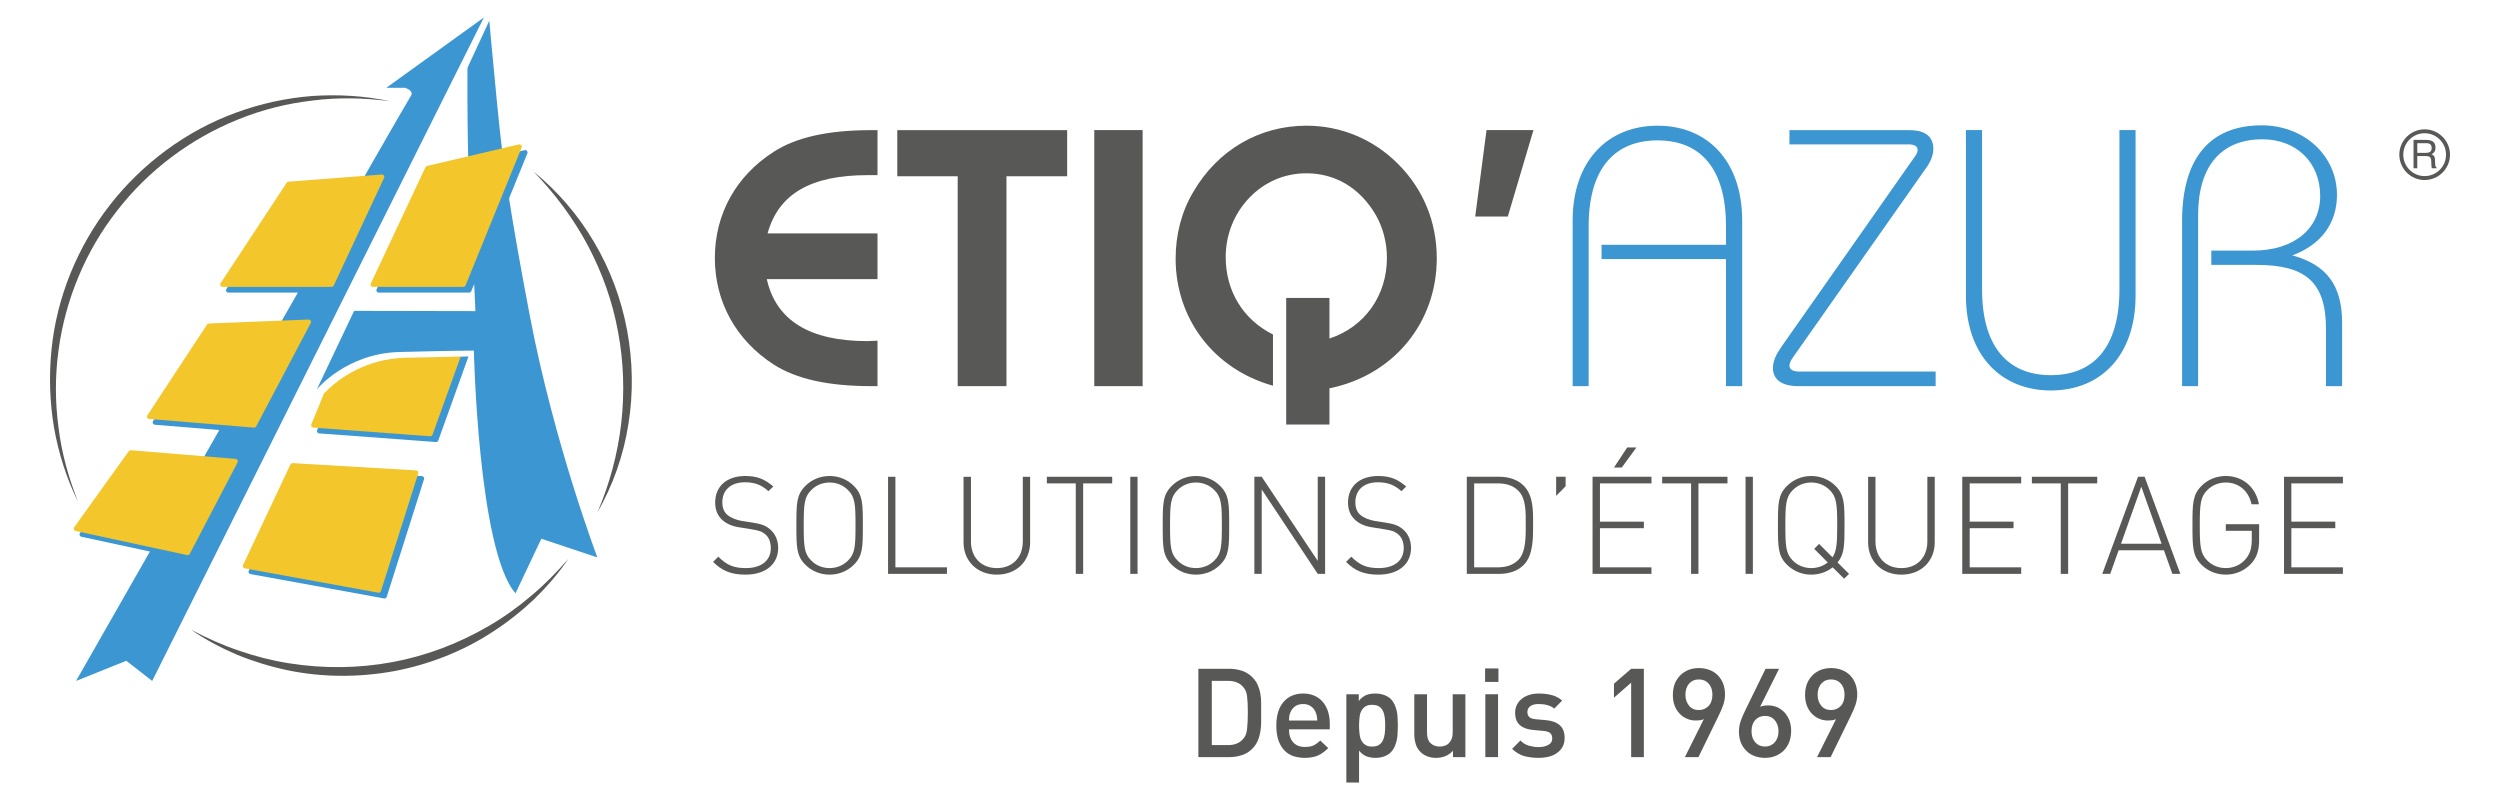 <?xml version="1.0" encoding="utf-8"?>
<!-- Generator: Adobe Illustrator 16.0.0, SVG Export Plug-In . SVG Version: 6.00 Build 0)  -->
<!DOCTYPE svg PUBLIC "-//W3C//DTD SVG 1.1//EN" "http://www.w3.org/Graphics/SVG/1.1/DTD/svg11.dtd">
<svg version="1.1" id="Calque_1" xmlns="http://www.w3.org/2000/svg" xmlns:xlink="http://www.w3.org/1999/xlink" x="0px" y="0px"
	 width="566.93px" height="181.417px" viewBox="0 0 566.93 181.417" enable-background="new 0 0 566.93 181.417"
	 xml:space="preserve">
<g>
	<g>
		<g>
			<g>
				<g>
					<path fill="#585857" d="M169.036,130.312c-3.271,0-5.307-0.887-7.329-2.89l1.179-1.185c1.99,1.978,3.594,2.589,6.263,2.589
						c3.444,0,5.646-1.653,5.646-4.531c0-1.312-0.398-2.389-1.2-3.09c-0.819-0.678-1.402-0.896-3.186-1.177l-2.564-0.418
						c-1.675-0.217-2.997-0.788-3.927-1.584c-1.175-1.004-1.738-2.37-1.738-4.062c0-3.688,2.626-6.022,6.824-6.022
						c2.728,0,4.472,0.747,6.356,2.38l-1.098,1.067c-1.352-1.189-2.713-2.023-5.336-2.023c-3.187,0-5.119,1.766-5.119,4.532
						c0,1.267,0.377,2.229,1.162,2.879c0.771,0.646,2.024,1.165,3.278,1.359l2.384,0.368c2.07,0.317,2.994,0.687,3.915,1.461
						c1.205,0.983,1.927,2.509,1.927,4.271C176.473,127.949,173.625,130.312,169.036,130.312z"/>
					<path fill="#585857" d="M193.636,128.062c-1.448,1.464-3.44,2.25-5.51,2.25c-2.065,0-4.055-0.786-5.495-2.25
						c-2.009-2.001-2.034-3.964-2.034-8.924c0-4.985,0.025-6.929,2.034-8.938c1.44-1.469,3.43-2.258,5.495-2.258
						c2.069,0,4.062,0.789,5.51,2.258c2.003,2.009,2.037,3.952,2.037,8.938C195.673,124.098,195.639,126.061,193.636,128.062z
						 M192.3,111.132c-1.107-1.124-2.59-1.713-4.174-1.713c-1.561,0-3.056,0.589-4.154,1.713c-1.595,1.549-1.711,3.266-1.711,8.006
						c0,4.739,0.116,6.427,1.711,7.987c1.099,1.12,2.594,1.701,4.154,1.701c1.584,0,3.066-0.581,4.174-1.701
						c1.595-1.561,1.708-3.248,1.708-7.987C194.008,114.398,193.895,112.681,192.3,111.132z"/>
					<path fill="#585857" d="M201.387,130.137v-22.021h1.666v20.537h11.69v1.483H201.387z"/>
					<path fill="#585857" d="M226.066,130.312c-4.41,0-7.561-3.022-7.561-7.328v-14.867h1.683v14.661
						c0,3.645,2.357,6.049,5.878,6.049s5.88-2.404,5.88-6.049v-14.661h1.656v14.867C233.603,127.29,230.49,130.312,226.066,130.312z
						"/>
					<path fill="#585857" d="M245.63,109.619v20.519h-1.675v-20.519h-6.56v-1.502h14.821v1.502H245.63z"/>
					<path fill="#585857" d="M256.316,130.137v-22.021h1.649v22.021H256.316z"/>
					<path fill="#585857" d="M276.704,128.062c-1.442,1.464-3.435,2.25-5.51,2.25c-2.073,0-4.03-0.786-5.479-2.25
						c-2.031-2.001-2.043-3.964-2.043-8.924c0-4.985,0.012-6.929,2.043-8.938c1.448-1.469,3.405-2.258,5.479-2.258
						c2.075,0,4.067,0.789,5.51,2.258c2.008,2.009,2.04,3.952,2.04,8.938C278.744,124.098,278.712,126.061,276.704,128.062z
						 M275.374,111.132c-1.11-1.124-2.599-1.713-4.18-1.713c-1.561,0-3.041,0.589-4.146,1.713c-1.601,1.549-1.713,3.266-1.713,8.006
						c0,4.739,0.112,6.427,1.713,7.987c1.104,1.12,2.585,1.701,4.146,1.701c1.581,0,3.069-0.581,4.18-1.701
						c1.595-1.561,1.71-3.248,1.71-7.987C277.084,114.398,276.969,112.681,275.374,111.132z"/>
					<path fill="#585857" d="M298.828,130.137L286.12,111v19.138h-1.666v-22.021h1.666l12.708,19.075v-19.075h1.668v22.021H298.828z
						"/>
					<path fill="#585857" d="M312.571,130.312c-3.294,0-5.331-0.887-7.324-2.89l1.187-1.185c1.972,1.978,3.561,2.589,6.222,2.589
						c3.489,0,5.669-1.653,5.669-4.531c0-1.312-0.408-2.389-1.205-3.09c-0.798-0.678-1.38-0.896-3.186-1.177l-2.58-0.418
						c-1.667-0.217-3.002-0.788-3.905-1.584c-1.196-1.004-1.757-2.37-1.757-4.062c0-3.688,2.626-6.022,6.852-6.022
						c2.704,0,4.445,0.747,6.34,2.38l-1.073,1.067c-1.373-1.189-2.743-2.023-5.374-2.023c-3.184,0-5.077,1.766-5.077,4.532
						c0,1.267,0.378,2.229,1.136,2.879c0.758,0.646,2.04,1.165,3.267,1.359l2.38,0.368c2.07,0.317,2.994,0.687,3.922,1.461
						c1.229,0.983,1.92,2.509,1.92,4.271C319.982,127.949,317.135,130.312,312.571,130.312z"/>
					<path fill="#585857" d="M345.516,128.13c-1.283,1.295-3.228,2.007-5.509,2.007h-7.38v-22.021h7.38
						c2.281,0,4.226,0.72,5.509,2.007c2.236,2.239,2.151,5.723,2.151,8.699C347.667,121.794,347.752,125.908,345.516,128.13z
						 M344.34,111.312c-1.267-1.304-2.955-1.693-4.721-1.693h-5.321v19.035h5.321c1.766,0,3.454-0.408,4.721-1.713
						c1.779-1.786,1.654-5.671,1.654-8.118C345.994,116.379,346.119,113.09,344.34,111.312z"/>
					<path fill="#585857" d="M352.887,112.451v-4.334h2.152v2.161L352.887,112.451z"/>
					<path fill="#585857" d="M361.147,130.137v-22.021h13.358v1.502h-11.679v8.674h9.957v1.485h-9.957v8.876h11.679v1.483H361.147z
						 M367.776,106.016h-1.766l2.989-4.541h2.094L367.776,106.016z"/>
					<path fill="#585857" d="M385.159,109.619v20.519h-1.671v-20.519h-6.558v-1.502h14.813v1.502H385.159z"/>
					<path fill="#585857" d="M395.842,130.137v-22.021h1.661v22.021H395.842z"/>
					<path fill="#585857" d="M418.198,131.239l-2.602-2.585c-1.354,1.079-3.083,1.658-4.862,1.658c-2.067,0-4.035-0.786-5.498-2.25
						c-2.025-2.001-2.05-3.964-2.05-8.924c0-4.985,0.024-6.929,2.05-8.938c1.463-1.469,3.431-2.258,5.498-2.258
						c2.068,0,4.066,0.789,5.519,2.258c1.996,2.009,2.034,3.952,2.034,8.938c0,4.548-0.038,6.579-1.58,8.409l2.599,2.59
						L418.198,131.239z M414.935,111.132c-1.128-1.124-2.613-1.713-4.2-1.713c-1.564,0-3.059,0.589-4.175,1.713
						c-1.568,1.549-1.691,3.266-1.691,8.006c0,4.739,0.123,6.427,1.691,7.987c1.116,1.12,2.61,1.701,4.175,1.701
						c1.408,0,2.709-0.444,3.745-1.279l-3.07-3.081l1.104-1.126l3.042,3.043c0.959-1.403,1.071-3.263,1.071-7.245
						C416.627,114.398,416.488,112.681,414.935,111.132z"/>
					<path fill="#585857" d="M431.192,130.312c-4.416,0-7.556-3.022-7.556-7.328v-14.867h1.669v14.661
						c0,3.645,2.364,6.049,5.887,6.049c3.519,0,5.878-2.404,5.878-6.049v-14.661h1.674v14.867
						C438.744,127.29,435.611,130.312,431.192,130.312z"/>
					<path fill="#585857" d="M444.986,130.137v-22.021h13.367v1.502h-11.683v8.674h9.944v1.485h-9.944v8.876h11.683v1.483H444.986z"
						/>
					<path fill="#585857" d="M468.998,109.619v20.519h-1.674v-20.519h-6.55v-1.502h14.821v1.502H468.998z"/>
					<path fill="#585857" d="M492.628,130.137l-1.907-5.349h-10.274l-1.904,5.349h-1.81l8.11-22.021h1.495l8.105,22.021H492.628z
						 M485.585,110.357l-4.597,12.945h9.196L485.585,110.357z"/>
					<path fill="#585857" d="M510.514,127.803c-1.444,1.592-3.551,2.509-5.764,2.509c-2.094,0-4.071-0.786-5.523-2.25
						c-2.002-2.001-2.037-3.964-2.037-8.924c0-4.985,0.035-6.929,2.037-8.938c1.452-1.469,3.43-2.258,5.523-2.258
						c3.842,0,6.819,2.529,7.511,6.416h-1.675c-0.651-3.018-2.883-4.939-5.836-4.939c-1.595,0-3.08,0.589-4.19,1.713
						c-1.576,1.549-1.712,3.266-1.712,8.006c0,4.739,0.136,6.427,1.712,7.987c1.11,1.12,2.596,1.701,4.19,1.701
						c1.723,0,3.425-0.724,4.556-2.111c0.962-1.174,1.332-2.478,1.332-4.37v-1.979h-5.888v-1.489h7.558v3.598
						C512.308,124.75,511.823,126.383,510.514,127.803z"/>
					<path fill="#585857" d="M517.952,130.137v-22.021h13.356v1.502h-11.692v8.674h9.963v1.485h-9.963v8.876h11.692v1.483H517.952z"
						/>
				</g>
				<path fill="#585857" d="M197.577,87.566c-9.639,0-16.952-1.587-22.1-4.89c-8.55-5.494-13.37-14.226-13.37-24.173
					c0-9.983,4.82-18.636,13.37-24.092c5.147-3.325,12.461-4.899,22.1-4.899h1.418v10.204h-2.244
					c-12.734,0-20.198,4.159-22.683,13.212h24.927v10.367h-25.108c2.079,9.329,9.661,14.059,22.772,14.059
					c0.758,0,1.502-0.094,2.336-0.094v10.306H197.577z"/>
				<polygon fill="#585857" points="228.236,87.566 217.178,87.566 217.178,39.971 203.478,39.971 203.478,29.512 242.002,29.512 
					242.002,39.971 228.236,39.971 				"/>
				<rect x="248.152" y="29.498" fill="#585857" width="10.964" height="58.068"/>
				<path fill="#585857" d="M291.675,96.278V67.557h9.808v9.209c8.061-2.645,13.032-9.813,13.032-18.263
					c0-3.57-0.919-6.909-2.466-9.646c-3.588-6.23-9.236-9.559-15.796-9.559c-4.916,0-9.487,1.927-12.958,5.574
					c-3.485,3.647-5.339,8.391-5.339,13.458c0,7.64,3.912,14.129,10.719,17.523v11.618c-13.601-3.811-22.076-15.362-22.076-28.8
					c0-5.409,1.315-10.648,3.995-15.129c5.541-9.563,15.024-15.039,25.659-15.039c7.951,0,15.359,3.153,20.91,8.8
					c5.674,5.734,8.657,13.14,8.657,21.282c0,14.451-9.637,26.489-24.338,29.475v8.217"/>
				<polygon fill="#585857" points="337.103,29.498 347.745,29.498 341.925,49.111 334.535,49.111 				"/>
				<g>
					<path fill="#3C96D2" d="M105.463,80.847c-0.118,0.001-0.233,0.003-0.359,0.005c-0.963,0.015-1.836,0.27-2.835,0.222
						c-0.806-0.039-1.589-0.267-1.797,0.702c-0.127,0.588-0.18,1.492-0.622,1.941c-0.43,0.436-1.296,0.256-1.851,0.274
						c-0.932,0.032-1.859,0.211-2.79,0.271c-1.137,0.072-2.341,0.106-3.438,0.314c-2.756,0.522-5.593,0.767-8.313,1.561
						c-0.753,0.22-1.514,0.409-2.274,0.601c-1.727,0.436-3.479,0.88-5.066,1.711c-1.143,0.599-1.486,2.442-1.96,3.603
						c-0.747,1.833-1.495,3.665-2.242,5.498c-0.062,0.157-0.047,0.336,0.038,0.478c0.093,0.145,0.245,0.238,0.416,0.253
						l26.483,1.957c0.015,0,0.026,0,0.038,0c0.222,0,0.421-0.137,0.501-0.35l6.845-19.049c-0.179,0.002-0.367,0.004-0.564,0.007
						C105.607,80.845,105.529,80.846,105.463,80.847z"/>
					<path fill="#3C96D2" d="M115.436,44.993l4.161-10.225c0.075-0.183,0.042-0.395-0.089-0.545
						c-0.131-0.154-0.33-0.221-0.525-0.174l-4.956,1.162c-0.619-4.784-0.992-8.559-1.365-12.376
						c-0.985-10.088-1.704-18.129-1.704-18.129l-4.951,10.683c0,0-0.087,10.196,0.187,21.66l-8.06,1.89
						c-0.159,0.039-0.29,0.146-0.36,0.292L85.4,65.601c-0.073,0.163-0.063,0.355,0.034,0.507c0.099,0.157,0.267,0.248,0.45,0.248
						h20.501c0.213,0,0.409-0.132,0.492-0.332l0.654-1.607c0.266,4.984,0.266,6.134,0.266,6.134l-27.49-0.055l-8.459,17.806
						c0,0,6.606-8.141,18.666-8.475c12.063-0.321,16.948-0.321,16.948-0.321s0.973,45.271,9.438,55.044l5.863-12.378l12.704,4.231
						c0,0-9.771-25.732-15.3-54.715C117.965,60.158,116.484,51.673,115.436,44.993z"/>
					<path fill="#3C96D2" d="M87.609,19.908h4.214c0,0,2.293,0.653,1.284,1.952c-0.23,0.312-4.646,7.981-11.237,19.478
						l-15.161,1.165c-0.161,0.013-0.309,0.101-0.402,0.24L51.343,65.535c-0.105,0.164-0.113,0.372-0.021,0.544
						c0.093,0.171,0.272,0.277,0.467,0.277h15.76c-1.451,2.536-2.927,5.118-4.422,7.732l-14.455,0.57
						c-0.172,0.007-0.328,0.096-0.421,0.242L34.706,95.494c-0.104,0.164-0.116,0.363-0.033,0.53
						c0.084,0.167,0.249,0.276,0.434,0.294l14.625,1.206c-1.363,2.387-2.716,4.755-4.053,7.095l-14.71-1.216
						c-0.183-0.01-0.367,0.071-0.478,0.221l-12.364,17.263c-0.103,0.145-0.126,0.332-0.064,0.496
						c0.064,0.17,0.209,0.294,0.383,0.333l15.549,3.363c-9.746,17.068-16.75,29.342-16.75,29.342l11.389-4.573l5.879,4.573
						L109.737,3.954L87.609,19.908z"/>
					<path fill="#3C96D2" d="M95.686,107.971l-28.007-1.644c-0.21-0.012-0.418,0.101-0.51,0.3l-10.76,22.809
						c-0.072,0.156-0.068,0.328,0.008,0.474c0.075,0.144,0.216,0.253,0.379,0.274l30.304,5.522c0.03,0.006,0.065,0.01,0.097,0.01
						c0.229,0,0.434-0.146,0.502-0.37l8.461-26.688c0.051-0.153,0.025-0.323-0.068-0.456C96,108.061,95.853,107.981,95.686,107.971z
						"/>
					<path fill="#3C96D2" d="M375.888,28.504c-11.295,0-19.255,7.979-19.255,21.519v37.543h3.63V51.273
						c0-12.892,5.751-19.438,15.625-19.438c9.878,0,15.52,6.546,15.52,19.438v4.238h-28.22v3.242h28.22v28.813h3.67V50.023
						C395.077,36.483,387.196,28.504,375.888,28.504z"/>
					<path fill="#3C96D2" d="M405.798,82.914c0-0.341,0.183-0.991,0.641-1.655l30.671-43.622c0.818-1.239,1.319-2.652,1.319-3.887
						c0-2.752-1.813-4.237-5.46-4.237h-27.171v3.224h26.993c1.322,0,2.075,0.421,2.075,1.244c0,0.431-0.179,0.911-0.512,1.352
						l-30.403,43.348c-1.154,1.669-1.896,3.167-1.896,4.751c0,2.644,1.986,4.136,5.813,4.136h31.084v-3.313h-31.01
						C406.551,84.252,405.798,83.745,405.798,82.914z"/>
					<path fill="#3C96D2" d="M480.628,65.635c0,12.87-5.649,19.44-15.545,19.44c-9.87,0-15.606-6.57-15.606-19.44V29.498h-3.66
						v37.55c0,13.552,7.984,21.499,19.267,21.499c11.317,0,19.204-7.947,19.204-21.499v-37.55h-3.659V65.635z"/>
					<path fill="#3C96D2" d="M519.827,57.91c6.552-2.398,10.131-7.302,10.131-13.707c0-8.871-7.383-15.781-17.106-15.781
						c-11.557,0-18.015,7.313-18.015,21.686v37.458h3.634V48.772c0-11.221,5.338-17.184,14.564-17.184
						c7.633,0,13.119,5.145,13.119,12.868c0,7.228-5.741,12.371-15.221,12.371h-9.47v3.245h10.292
						c11.17,0,15.717,3.983,15.717,14.544v12.95h3.655V73.279C531.128,64.794,527.719,60.072,519.827,57.91z"/>
				</g>
			</g>
			<g>
				<path fill="#F3C62B" d="M103.901,80.87c-0.105,0.001-0.225,0.004-0.334,0.005c-0.081,0.001-0.15,0.002-0.233,0.004l0,0
					c-2.701,0.045-6.468,0.122-11.511,0.254c-8.955,0.246-14.907,4.796-17.381,7.123l-0.005,0.011
					c-0.422,0.396-0.757,0.735-0.97,0.966l-2.865,7.004c-0.062,0.16-0.048,0.339,0.039,0.48c0.093,0.145,0.244,0.239,0.415,0.255
					l26.49,1.958c0.014,0,0.023,0,0.036,0c0.224,0,0.423-0.136,0.503-0.349l6.383-17.721
					C104.292,80.864,104.091,80.867,103.901,80.87L103.901,80.87z"/>
				<path fill="#F3C62B" d="M50.466,65.056h24.745c0.205,0,0.394-0.122,0.476-0.307l11.42-24.422
					c0.084-0.171,0.066-0.371-0.041-0.525c-0.109-0.152-0.287-0.23-0.479-0.228l-21.166,1.627c-0.163,0.013-0.312,0.102-0.404,0.238
					L50.02,64.229c-0.105,0.168-0.114,0.374-0.023,0.549C50.09,64.948,50.269,65.056,50.466,65.056z"/>
				<path fill="#F3C62B" d="M33.818,95.008l23.77,1.965c0.013,0,0.03,0,0.043,0c0.194,0,0.377-0.112,0.468-0.286l12.375-23.446
					c0.089-0.167,0.081-0.371-0.021-0.529c-0.103-0.161-0.314-0.26-0.469-0.247l-22.616,0.893c-0.17,0.006-0.326,0.096-0.42,0.24
					L33.419,94.184c-0.104,0.163-0.117,0.361-0.033,0.529C33.467,94.88,33.633,94.991,33.818,95.008z"/>
				<path fill="#F3C62B" d="M53.457,104.063l-23.786-1.965c-0.178,0.004-0.366,0.073-0.476,0.223l-12.384,17.265
					c-0.103,0.144-0.126,0.331-0.064,0.496c0.064,0.167,0.21,0.293,0.384,0.334l25.313,5.464c0.037,0.008,0.076,0.012,0.113,0.012
					c0.196,0,0.378-0.102,0.47-0.28l10.856-20.772c0.08-0.162,0.08-0.35-0.005-0.507C53.789,104.178,53.633,104.081,53.457,104.063z
					"/>
				<path fill="#F3C62B" d="M118.199,32.919c-0.128-0.15-0.333-0.214-0.524-0.172l-20.837,4.887
					c-0.157,0.038-0.287,0.146-0.359,0.291L84.088,64.298c-0.073,0.164-0.063,0.356,0.034,0.509
					c0.099,0.155,0.267,0.249,0.448,0.249h20.516c0.215,0,0.411-0.133,0.494-0.334l12.709-31.256
					C118.364,33.283,118.333,33.071,118.199,32.919z"/>
				<path fill="#F3C62B" d="M94.372,106.673l-27.997-1.647c-0.196,0-0.419,0.102-0.509,0.301l-10.752,22.812
					c-0.075,0.154-0.068,0.328,0.008,0.474c0.073,0.144,0.215,0.248,0.377,0.272l30.285,5.524c0.034,0.006,0.068,0.009,0.101,0.009
					c0.229,0,0.433-0.145,0.502-0.369l8.459-26.688c0.052-0.153,0.026-0.323-0.067-0.456
					C94.688,106.763,94.54,106.683,94.372,106.673z"/>
			</g>
			<path fill="#585857" d="M17.714,113.794c-2.628-5.266-4.416-10.96-5.456-16.783c-0.994-5.858-1.173-11.841-0.572-17.769
				c1.187-11.858,5.907-23.349,13.241-32.766c7.356-9.429,17.315-16.809,28.52-20.906c5.579-2.066,11.445-3.338,17.356-3.805
				c5.922-0.388,11.87-0.051,17.626,1.188c-5.841-0.772-11.734-0.898-17.517-0.16c-5.8,0.666-11.503,2.089-16.887,4.286
				c-10.779,4.336-20.368,11.528-27.452,20.675c-7.155,9.113-11.758,20.175-13.299,31.675c-0.795,5.767-0.789,11.635-0.015,17.429
				C13.956,102.661,15.537,108.34,17.714,113.794"/>
			<path fill="#585857" d="M128.872,126.747c-2.244,3.314-4.877,6.324-7.729,9.126c-2.907,2.75-6.085,5.258-9.448,7.432
				c-6.734,4.4-14.396,7.395-22.326,8.891c-7.936,1.443-16.152,1.443-24.026-0.175c-3.941-0.826-7.791-1.997-11.493-3.503
				c-3.684-1.583-7.236-3.433-10.498-5.7c3.502,1.848,7.112,3.489,10.87,4.74c3.714,1.289,7.532,2.267,11.413,2.868
				c7.746,1.222,15.663,1.151,23.349-0.278c7.69-1.413,15.107-4.254,21.873-8.203c3.396-1.968,6.597-4.275,9.594-6.825
				C123.482,132.597,126.259,129.75,128.872,126.747"/>
			<path fill="#585857" d="M120.98,38.913c5.464,4.418,10.17,9.894,13.769,16.04c3.644,6.145,6.152,12.942,7.467,19.965
				c1.293,7.034,1.435,14.28,0.279,21.318c-1.098,7.042-3.511,13.847-7.024,19.969c2.785-6.482,4.611-13.299,5.407-20.201
				c0.773-6.894,0.572-13.893-0.717-20.702c-1.221-6.815-3.579-13.413-6.812-19.555C130.067,49.618,125.898,43.941,120.98,38.913"/>
		</g>
		<path fill="#585857" d="M547.323,31.717h2.911c0.486,0,0.865,0.08,1.194,0.227c0.595,0.264,0.878,0.783,0.878,1.522
			c0,0.376-0.074,0.683-0.243,0.945c-0.146,0.24-0.369,0.43-0.657,0.573c0.257,0.099,0.441,0.251,0.57,0.415
			c0.121,0.157,0.194,0.428,0.214,0.803l0.026,0.863c0.004,0.239,0.029,0.436,0.059,0.543c0.053,0.206,0.145,0.34,0.292,0.401v0.147
			h-1.085c-0.016-0.061-0.042-0.138-0.054-0.218c-0.04-0.096-0.046-0.251-0.051-0.514l-0.057-1.047
			c-0.016-0.438-0.171-0.72-0.445-0.86c-0.165-0.078-0.434-0.118-0.767-0.118h-1.935v2.757h-0.852V31.717z M550.146,34.67
			c0.386,0,0.691-0.079,0.941-0.248c0.218-0.156,0.347-0.469,0.347-0.881c0-0.456-0.163-0.777-0.496-0.938
			c-0.172-0.081-0.4-0.136-0.687-0.136h-2.077v2.202H550.146z"/>
		<path fill="#585857" d="M549.835,40.825c-3.162,0-5.735-2.583-5.735-5.746c0-3.17,2.573-5.748,5.735-5.748
			c3.163,0,5.757,2.578,5.757,5.748C555.592,38.242,552.998,40.825,549.835,40.825 M549.835,30.214c-2.67,0-4.842,2.182-4.842,4.864
			c0,2.673,2.172,4.857,4.842,4.857c2.688,0,4.854-2.184,4.854-4.857C554.688,32.396,552.522,30.214,549.835,30.214"/>
	</g>
	<g>
		<path fill="#585857" d="M285.995,163.765c0,0.745-0.061,1.474-0.185,2.19c-0.123,0.702-0.312,1.388-0.594,2.042
			c-0.297,0.681-0.709,1.274-1.256,1.823c-0.606,0.611-1.375,1.107-2.276,1.403c-0.856,0.304-1.839,0.472-2.873,0.472h-7.055
			v-20.034h7.055c1.034,0,2.017,0.174,2.873,0.468c0.901,0.3,1.67,0.805,2.276,1.413c0.547,0.548,0.959,1.122,1.256,1.778
			c0.282,0.631,0.471,1.276,0.594,1.951c0.124,0.681,0.185,1.382,0.185,2.097c0,0.716,0,1.438,0,2.173
			C285.995,162.275,285.995,163.01,285.995,163.765 M282.813,158.029c-0.074-0.938-0.379-1.696-0.934-2.285
			c-0.791-0.908-1.935-1.341-3.385-1.341h-3.692v14.564h3.692c1.45,0,2.594-0.444,3.385-1.361c0.555-0.578,0.859-1.385,0.934-2.432
			c0.115-1.033,0.161-2.257,0.161-3.633C282.975,160.151,282.929,158.981,282.813,158.029"/>
		<path fill="#585857" d="M292.307,165.398c0,1.249,0.294,2.205,0.935,2.925c0.625,0.699,1.505,1.065,2.692,1.065
			c0.796,0,1.467-0.116,1.945-0.349c0.491-0.237,1.008-0.618,1.513-1.115l1.814,1.723c-0.372,0.375-0.75,0.701-1.113,0.961
			c-0.361,0.269-0.748,0.515-1.159,0.697c-0.41,0.188-0.895,0.317-1.383,0.414c-0.492,0.098-1.058,0.146-1.671,0.146
			c-0.887,0-1.744-0.139-2.544-0.384c-0.775-0.255-1.441-0.669-2.013-1.249c-0.583-0.561-1.022-1.324-1.388-2.256
			c-0.329-0.943-0.504-2.08-0.504-3.416c0-2.325,0.548-4.113,1.653-5.405c1.101-1.259,2.601-1.884,4.436-1.884
			c0.957,0,1.789,0.171,2.55,0.497c0.747,0.338,1.402,0.813,1.892,1.398c0.506,0.61,0.913,1.327,1.194,2.179
			c0.249,0.835,0.402,1.764,0.402,2.784v1.268H292.307z M298.61,162.341c-0.047-0.269-0.146-0.569-0.286-0.89
			c-0.229-0.541-0.582-0.974-1.081-1.309c-0.48-0.32-1.057-0.488-1.723-0.488c-0.698,0-1.277,0.168-1.786,0.488
			c-0.473,0.335-0.824,0.768-1.067,1.309c-0.13,0.32-0.245,0.621-0.291,0.89c-0.018,0.278-0.049,0.619-0.069,1.056h6.413
			C298.71,162.96,298.667,162.62,298.61,162.341"/>
		<path fill="#585857" d="M316.938,166.217c-0.004,0.552-0.077,1.103-0.193,1.639c-0.108,0.525-0.282,1.041-0.492,1.506
			c-0.233,0.474-0.496,0.871-0.84,1.234c-0.404,0.392-0.915,0.709-1.494,0.926c-0.614,0.23-1.285,0.344-1.992,0.344
			c-0.771,0-1.438-0.131-2.041-0.349c-0.61-0.233-1.17-0.666-1.689-1.29v7.232h-2.882v-20.017h2.813v1.518
			c0.558-0.66,1.118-1.12,1.709-1.343c0.581-0.235,1.284-0.346,2.059-0.346c0.726,0,1.376,0.11,2.004,0.338
			c0.597,0.225,1.11,0.522,1.515,0.918c0.344,0.362,0.606,0.784,0.84,1.229c0.21,0.492,0.384,0.978,0.492,1.496
			c0.116,0.528,0.189,1.082,0.193,1.645c0.041,0.563,0.056,1.116,0.056,1.664C316.993,165.087,316.979,165.649,316.938,166.217
			 M314.027,162.729c-0.09-0.569-0.207-1.071-0.406-1.5c-0.208-0.415-0.505-0.769-0.889-1.022c-0.409-0.252-0.905-0.372-1.577-0.372
			c-0.624,0-1.161,0.12-1.536,0.372c-0.375,0.254-0.694,0.607-0.917,1.022c-0.208,0.429-0.354,0.931-0.398,1.5
			c-0.073,0.564-0.108,1.179-0.108,1.832c0,0.614,0.035,1.23,0.108,1.805c0.045,0.581,0.19,1.074,0.398,1.509
			c0.223,0.448,0.542,0.8,0.917,1.034c0.375,0.276,0.912,0.39,1.536,0.39c0.672,0,1.168-0.113,1.577-0.39
			c0.384-0.234,0.681-0.586,0.889-1.034c0.199-0.435,0.316-0.928,0.406-1.509c0.079-0.574,0.094-1.19,0.094-1.805
			C314.121,163.908,314.106,163.293,314.027,162.729"/>
		<path fill="#585857" d="M329.494,171.692v-1.447c-0.497,0.554-1.08,0.957-1.728,1.227c-0.685,0.259-1.367,0.395-2.082,0.395
			c-0.713,0-1.396-0.107-1.993-0.344c-0.572-0.217-1.087-0.539-1.509-0.937c-0.563-0.563-0.938-1.162-1.125-1.832
			c-0.202-0.661-0.335-1.395-0.335-2.205v-9.112h2.882v8.681c0,1.116,0.27,1.914,0.827,2.422c0.563,0.523,1.233,0.76,2.048,0.76
			c0.39,0,0.767-0.052,1.14-0.188c0.375-0.117,0.674-0.303,0.938-0.572c0.252-0.262,0.472-0.579,0.627-0.98
			c0.17-0.423,0.244-0.901,0.244-1.441v-8.681h2.879v14.256H329.494z"/>
		<path fill="#585857" d="M336.778,151.582h3.027v3.057h-3.027V151.582z M336.831,157.436h2.888v14.256h-2.888V157.436z"/>
		<path fill="#585857" d="M354.381,169.298c-0.314,0.555-0.705,1.05-1.251,1.423c-0.528,0.401-1.14,0.678-1.882,0.862
			c-0.743,0.187-1.51,0.282-2.362,0.282c-1.177,0-2.232-0.146-3.248-0.407c-0.967-0.273-1.897-0.845-2.738-1.638l1.89-1.896
			c0.586,0.604,1.216,0.984,1.947,1.187c0.743,0.198,1.442,0.313,2.149,0.313c0.88,0,1.608-0.166,2.224-0.498
			c0.598-0.304,0.896-0.799,0.896-1.485c0-0.464-0.146-0.87-0.426-1.162c-0.308-0.283-0.778-0.455-1.482-0.52l-2.278-0.21
			c-1.344-0.095-2.388-0.469-3.132-1.092c-0.73-0.625-1.097-1.57-1.097-2.844c0-0.691,0.15-1.315,0.436-1.856
			c0.28-0.528,0.659-0.984,1.165-1.351c0.471-0.377,1.019-0.648,1.704-0.855c0.612-0.196,1.341-0.278,2.091-0.278
			c1.06,0,2.061,0.125,2.949,0.363c0.883,0.23,1.665,0.656,2.318,1.232l-1.791,1.82c-0.457-0.378-0.988-0.629-1.593-0.79
			c-0.599-0.17-1.271-0.248-1.917-0.248c-0.88,0-1.51,0.179-1.95,0.511c-0.436,0.334-0.633,0.775-0.633,1.323
			c0,0.421,0.127,0.797,0.386,1.081c0.281,0.299,0.798,0.478,1.572,0.545l2.251,0.199c1.356,0.117,2.39,0.505,3.129,1.147
			c0.74,0.642,1.104,1.611,1.104,2.863C354.812,168.081,354.664,168.73,354.381,169.298"/>
		<polygon fill="#585857" points="369.9,171.692 369.9,154.804 366,158.221 366,155.04 369.9,151.667 372.782,151.667 
			372.782,171.692 		"/>
		<path fill="#585857" d="M390.765,159.906c-0.277,0.782-0.628,1.627-1.072,2.492l-4.541,9.304h-3.07l4.291-8.61
			c-0.258,0.104-0.552,0.182-0.844,0.241c-0.327,0.037-0.632,0.059-0.935,0.059c-0.734,0-1.438-0.118-2.042-0.41
			c-0.648-0.271-1.196-0.646-1.677-1.166c-0.479-0.504-0.853-1.113-1.129-1.82c-0.258-0.7-0.387-1.512-0.387-2.388
			c0-0.914,0.146-1.76,0.408-2.51c0.324-0.756,0.721-1.388,1.246-1.93c0.517-0.531,1.153-0.945,1.867-1.242
			c0.718-0.278,1.508-0.428,2.371-0.428c0.862,0,1.658,0.149,2.391,0.417c0.726,0.264,1.351,0.671,1.876,1.191
			c0.532,0.526,0.928,1.164,1.246,1.911c0.259,0.727,0.42,1.561,0.42,2.465C391.185,158.306,391.036,159.13,390.765,159.906
			 M387.462,155.017c-0.586-0.649-1.319-0.941-2.21-0.941c-0.889,0-1.621,0.292-2.193,0.941c-0.559,0.602-0.853,1.469-0.853,2.527
			c0,1.007,0.283,1.816,0.821,2.48c0.512,0.648,1.255,0.991,2.225,0.991c0.891,0,1.624-0.328,2.21-0.926
			c0.568-0.6,0.868-1.457,0.868-2.546C388.33,156.486,388.03,155.619,387.462,155.017"/>
		<path fill="#585857" d="M405.755,168.258c-0.309,0.751-0.708,1.396-1.245,1.94c-0.524,0.51-1.134,0.942-1.877,1.229
			c-0.723,0.292-1.515,0.438-2.373,0.438c-0.838,0-1.638-0.146-2.365-0.407c-0.737-0.279-1.387-0.678-1.892-1.214
			c-0.528-0.512-0.938-1.141-1.235-1.881c-0.285-0.716-0.423-1.543-0.423-2.484c0-0.835,0.138-1.644,0.409-2.419
			c0.292-0.781,0.644-1.631,1.088-2.512l4.539-9.287h3.061l-4.298,8.617c0.278-0.118,0.533-0.194,0.85-0.24
			c0.305-0.053,0.591-0.072,0.932-0.072c0.723,0,1.407,0.124,2.063,0.399c0.621,0.281,1.169,0.668,1.667,1.176
			c0.461,0.509,0.833,1.125,1.134,1.828c0.25,0.699,0.392,1.509,0.392,2.384C406.181,166.674,406.026,167.507,405.755,168.258
			 M402.485,163.34c-0.541-0.65-1.299-0.994-2.244-0.994c-0.9,0-1.619,0.32-2.19,0.927c-0.563,0.6-0.854,1.465-0.854,2.557
			c0,1.048,0.292,1.896,0.854,2.527c0.571,0.627,1.29,0.941,2.19,0.941c0.888,0,1.627-0.314,2.207-0.941
			c0.568-0.631,0.867-1.479,0.867-2.527C403.315,164.812,403.025,164,402.485,163.34"/>
		<path fill="#585857" d="M420.755,159.906c-0.294,0.782-0.65,1.627-1.079,2.492l-4.546,9.304h-3.08l4.305-8.61
			c-0.243,0.104-0.56,0.182-0.857,0.241c-0.313,0.037-0.619,0.059-0.937,0.059c-0.726,0-1.426-0.118-2.027-0.41
			c-0.647-0.271-1.189-0.646-1.674-1.166c-0.479-0.504-0.858-1.113-1.123-1.82c-0.273-0.7-0.396-1.512-0.396-2.388
			c0-0.914,0.122-1.76,0.417-2.51c0.302-0.756,0.705-1.388,1.237-1.93c0.503-0.531,1.155-0.945,1.859-1.242
			c0.725-0.278,1.525-0.428,2.366-0.428c0.891,0,1.666,0.149,2.397,0.417c0.745,0.264,1.355,0.671,1.892,1.191
			c0.536,0.526,0.925,1.164,1.227,1.911c0.273,0.727,0.438,1.561,0.438,2.465C421.174,158.306,421.01,159.13,420.755,159.906
			 M417.444,155.017c-0.581-0.649-1.312-0.941-2.224-0.941c-0.883,0-1.608,0.292-2.182,0.941c-0.561,0.602-0.849,1.469-0.849,2.527
			c0,1.007,0.277,1.816,0.807,2.48c0.527,0.648,1.271,0.991,2.224,0.991c0.912,0,1.643-0.328,2.224-0.926
			c0.559-0.6,0.846-1.457,0.846-2.546C418.29,156.486,418.003,155.619,417.444,155.017"/>
	</g>
</g>
</svg>
